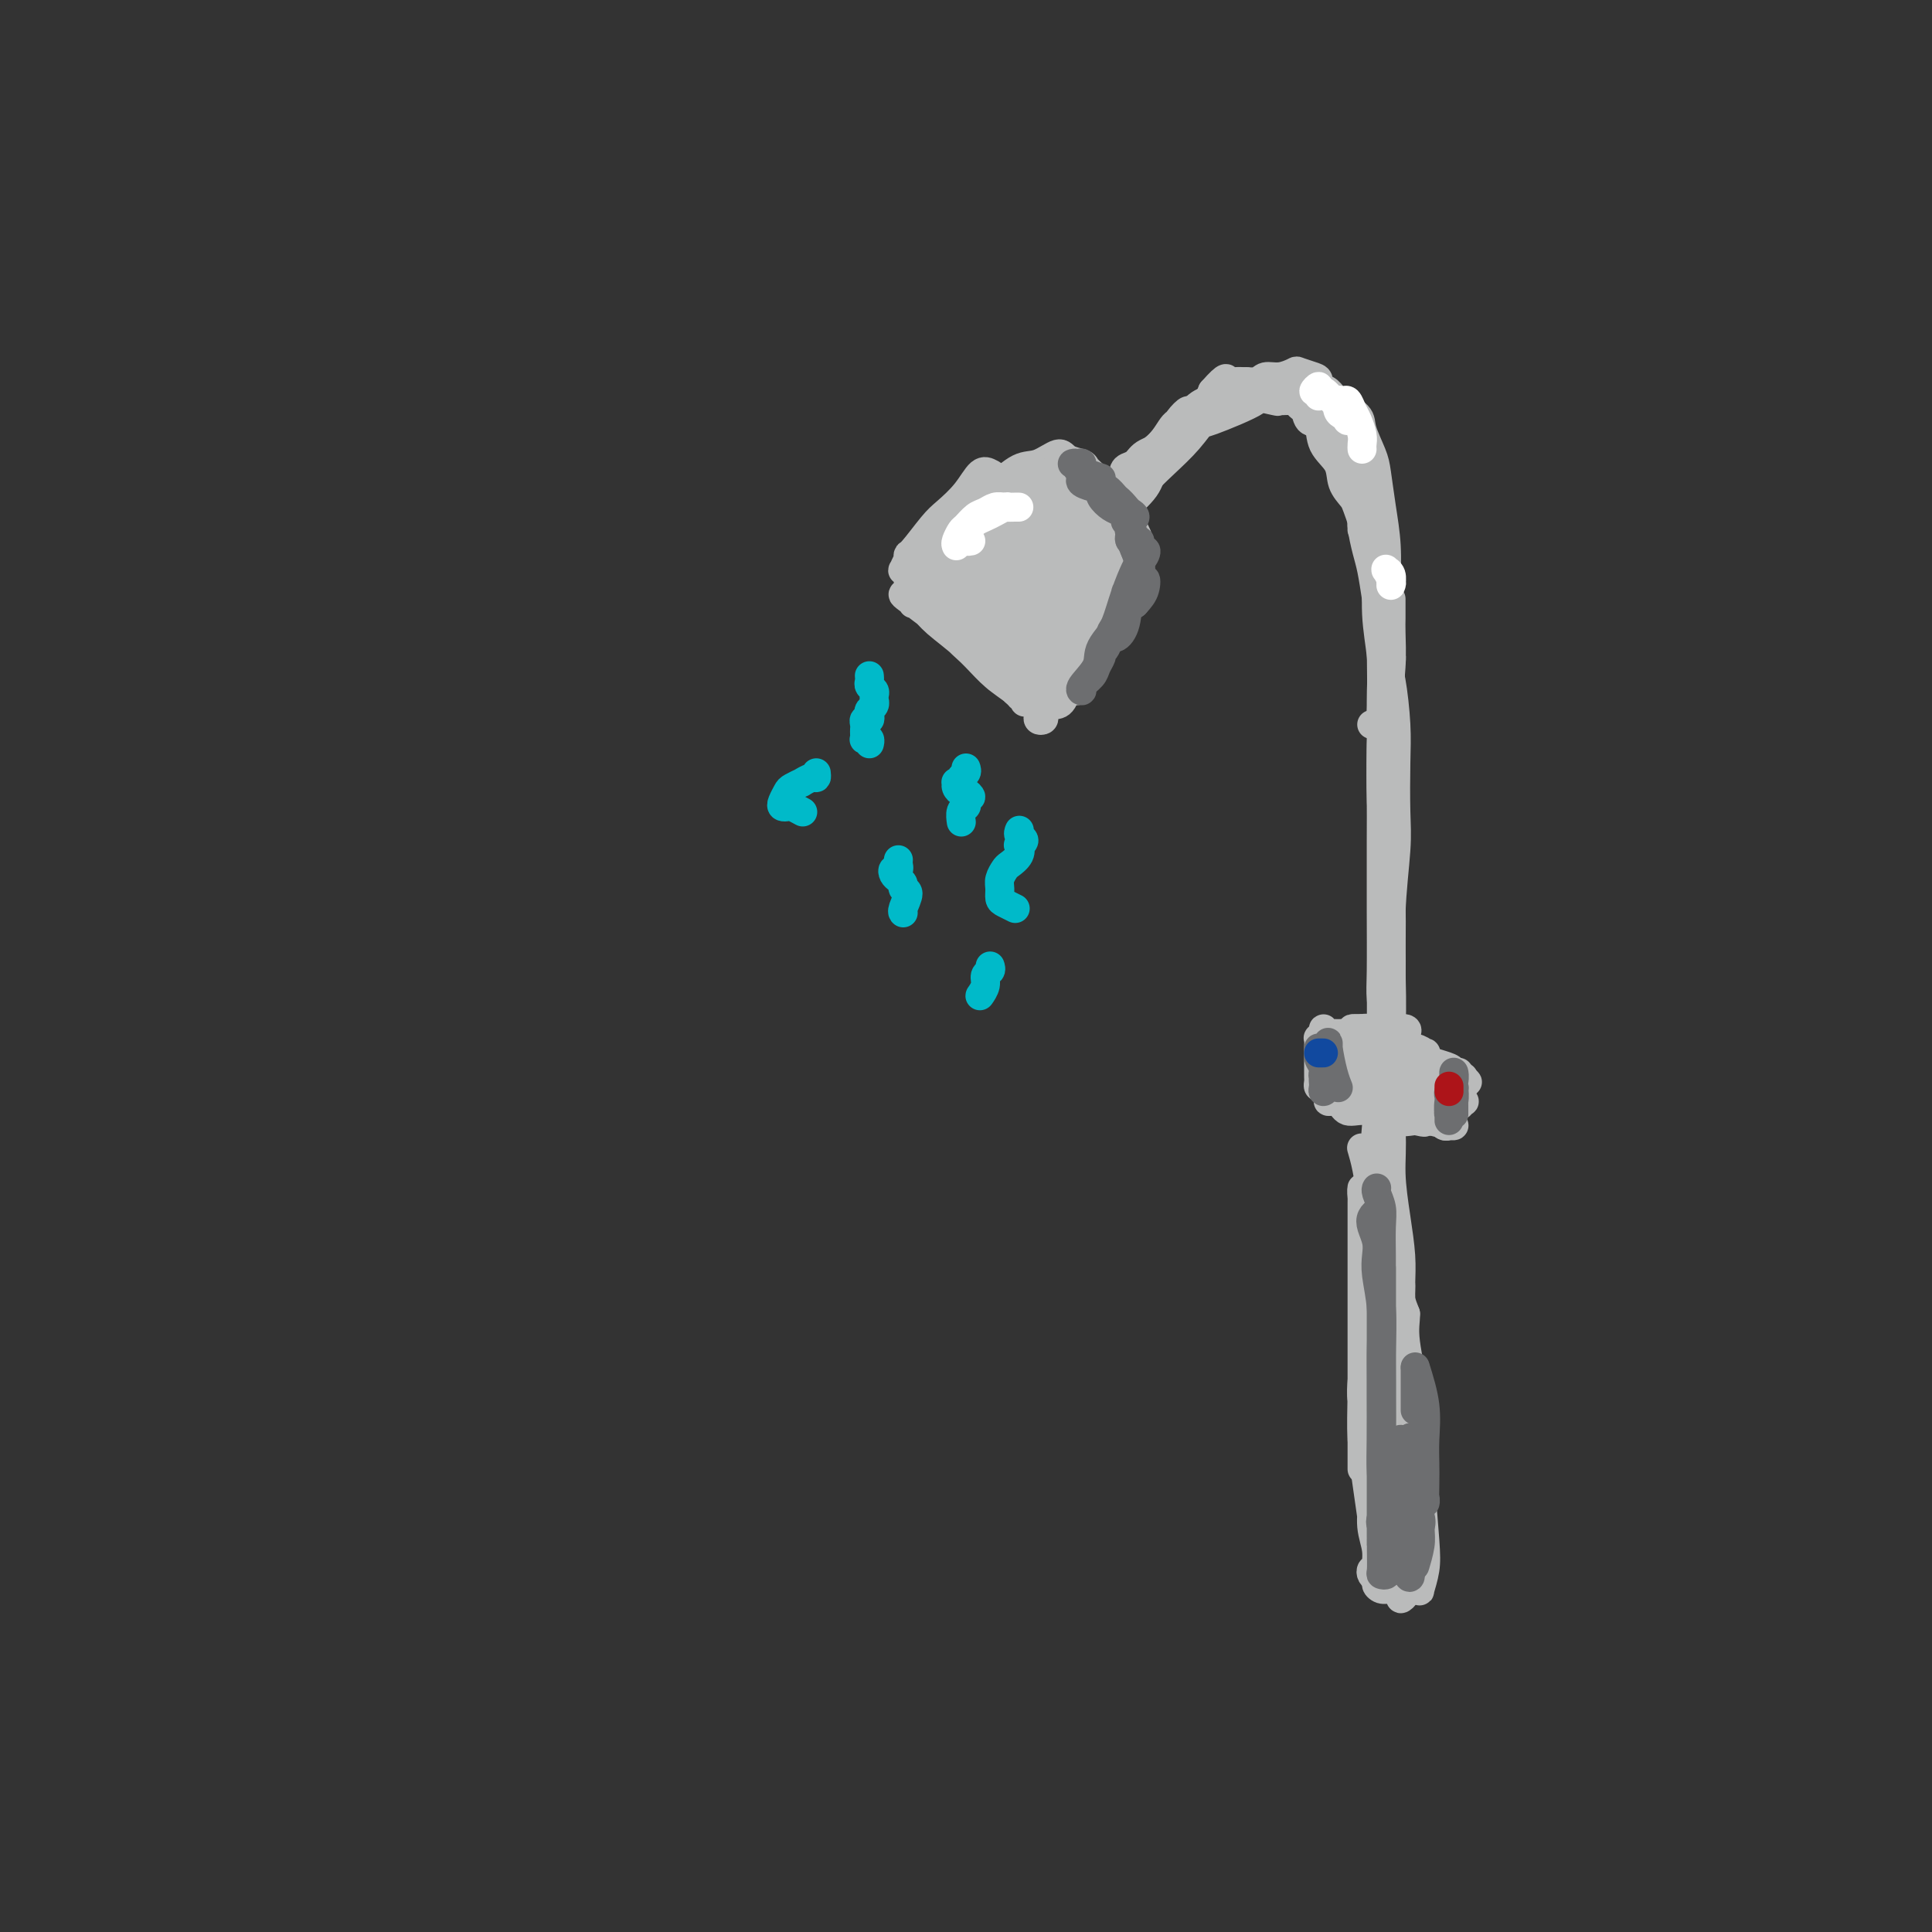 <svg viewBox='0 0 400 400' version='1.1' xmlns='http://www.w3.org/2000/svg' xmlns:xlink='http://www.w3.org/1999/xlink'><rect x="0" y="0" width="400" height="400" fill="#333333" stroke="none"/><g fill='none' stroke='rgb(186,187,187)' stroke-width='6' stroke-linecap='round' stroke-linejoin='round'><path d='M189,125c0.644,0.189 1.288,0.378 2,1c0.712,0.622 1.491,1.677 3,3c1.509,1.323 3.750,2.915 6,5c2.250,2.085 4.511,4.662 6,6c1.489,1.338 2.205,1.436 3,2c0.795,0.564 1.670,1.594 2,2c0.330,0.406 0.115,0.188 0,0c-0.115,-0.188 -0.129,-0.346 -1,-1c-0.871,-0.654 -2.598,-1.804 -4,-3c-1.402,-1.196 -2.480,-2.440 -4,-4c-1.520,-1.560 -3.483,-3.438 -5,-5c-1.517,-1.562 -2.588,-2.809 -4,-4c-1.412,-1.191 -3.166,-2.325 -4,-3c-0.834,-0.675 -0.748,-0.890 -1,-1c-0.252,-0.110 -0.843,-0.114 -1,0c-0.157,0.114 0.121,0.347 1,1c0.879,0.653 2.358,1.727 4,3c1.642,1.273 3.445,2.745 6,5c2.555,2.255 5.862,5.294 8,7c2.138,1.706 3.107,2.080 4,3c0.893,0.920 1.709,2.385 2,3c0.291,0.615 0.057,0.380 0,0c-0.057,-0.380 0.063,-0.905 -1,-2c-1.063,-1.095 -3.307,-2.762 -5,-4c-1.693,-1.238 -2.834,-2.049 -5,-4c-2.166,-1.951 -5.358,-5.042 -7,-7c-1.642,-1.958 -1.733,-2.784 -2,-3c-0.267,-0.216 -0.711,0.179 0,1c0.711,0.821 2.576,2.067 4,3c1.424,0.933 2.407,1.552 4,3c1.593,1.448 3.797,3.724 6,6'/><path d='M206,138c2.400,2.244 1.400,1.356 1,1c-0.400,-0.356 -0.200,-0.178 0,0'/><path d='M188,120c-0.000,-0.306 -0.000,-0.611 0,-1c0.000,-0.389 0.000,-0.860 0,-1c-0.000,-0.140 -0.001,0.051 0,0c0.001,-0.051 0.005,-0.344 0,-1c-0.005,-0.656 -0.017,-1.675 0,-2c0.017,-0.325 0.063,0.045 1,-1c0.937,-1.045 2.765,-3.506 4,-5c1.235,-1.494 1.876,-2.020 3,-3c1.124,-0.980 2.730,-2.414 4,-4c1.270,-1.586 2.204,-3.326 3,-4c0.796,-0.674 1.454,-0.283 2,0c0.546,0.283 0.982,0.457 1,1c0.018,0.543 -0.380,1.453 -1,2c-0.620,0.547 -1.463,0.730 -2,1c-0.537,0.270 -0.769,0.627 -1,1c-0.231,0.373 -0.460,0.763 -1,1c-0.540,0.237 -1.391,0.320 -2,1c-0.609,0.680 -0.976,1.958 -2,3c-1.024,1.042 -2.706,1.850 -4,3c-1.294,1.150 -2.201,2.642 -3,4c-0.799,1.358 -1.490,2.582 -2,3c-0.510,0.418 -0.839,0.030 -1,0c-0.161,-0.030 -0.153,0.299 0,0c0.153,-0.299 0.452,-1.224 1,-2c0.548,-0.776 1.346,-1.401 2,-2c0.654,-0.599 1.165,-1.171 2,-2c0.835,-0.829 1.994,-1.916 3,-3c1.006,-1.084 1.859,-2.167 3,-3c1.141,-0.833 2.571,-1.417 4,-2'/><path d='M202,104c2.582,-2.587 2.037,-2.053 3,-2c0.963,0.053 3.435,-0.374 5,-1c1.565,-0.626 2.224,-1.452 3,-2c0.776,-0.548 1.670,-0.818 2,-1c0.330,-0.182 0.096,-0.275 0,0c-0.096,0.275 -0.054,0.917 0,1c0.054,0.083 0.121,-0.393 0,0c-0.121,0.393 -0.429,1.655 -1,2c-0.571,0.345 -1.404,-0.228 -2,0c-0.596,0.228 -0.954,1.258 -2,2c-1.046,0.742 -2.782,1.197 -4,2c-1.218,0.803 -1.920,1.953 -3,3c-1.080,1.047 -2.538,1.990 -4,3c-1.462,1.010 -2.928,2.085 -4,3c-1.072,0.915 -1.749,1.669 -2,2c-0.251,0.331 -0.075,0.240 0,0c0.075,-0.240 0.049,-0.629 0,-1c-0.049,-0.371 -0.120,-0.724 0,-1c0.120,-0.276 0.432,-0.474 1,-1c0.568,-0.526 1.394,-1.381 2,-2c0.606,-0.619 0.993,-1.001 2,-2c1.007,-0.999 2.634,-2.616 4,-4c1.366,-1.384 2.472,-2.536 4,-4c1.528,-1.464 3.478,-3.240 5,-4c1.522,-0.760 2.616,-0.503 4,-1c1.384,-0.497 3.057,-1.749 4,-2c0.943,-0.251 1.156,0.499 2,1c0.844,0.501 2.319,0.753 3,1c0.681,0.247 0.568,0.490 1,1c0.432,0.510 1.409,1.289 2,2c0.591,0.711 0.795,1.356 1,2'/><path d='M228,101c1.682,1.006 1.386,0.021 1,0c-0.386,-0.021 -0.862,0.923 -1,1c-0.138,0.077 0.063,-0.712 0,-1c-0.063,-0.288 -0.389,-0.076 -1,0c-0.611,0.076 -1.509,0.017 -2,0c-0.491,-0.017 -0.577,0.010 -1,0c-0.423,-0.010 -1.183,-0.055 -2,0c-0.817,0.055 -1.691,0.210 -2,0c-0.309,-0.210 -0.053,-0.785 0,-1c0.053,-0.215 -0.096,-0.071 0,0c0.096,0.071 0.438,0.067 1,0c0.562,-0.067 1.344,-0.199 2,0c0.656,0.199 1.187,0.727 2,1c0.813,0.273 1.907,0.290 3,1c1.093,0.710 2.186,2.113 3,3c0.814,0.887 1.350,1.259 2,2c0.650,0.741 1.416,1.853 2,3c0.584,1.147 0.988,2.329 1,3c0.012,0.671 -0.369,0.829 -1,1c-0.631,0.171 -1.514,0.354 -2,0c-0.486,-0.354 -0.575,-1.245 -1,-2c-0.425,-0.755 -1.186,-1.376 -2,-2c-0.814,-0.624 -1.682,-1.253 -2,-2c-0.318,-0.747 -0.086,-1.612 0,-2c0.086,-0.388 0.026,-0.297 0,-1c-0.026,-0.703 -0.017,-2.199 0,-3c0.017,-0.801 0.043,-0.908 0,-1c-0.043,-0.092 -0.155,-0.169 0,0c0.155,0.169 0.578,0.585 1,1'/><path d='M229,102c0.257,-0.489 0.398,1.289 1,3c0.602,1.711 1.665,3.354 2,4c0.335,0.646 -0.058,0.294 0,1c0.058,0.706 0.567,2.469 1,4c0.433,1.531 0.789,2.831 1,4c0.211,1.169 0.277,2.206 0,3c-0.277,0.794 -0.898,1.344 -1,2c-0.102,0.656 0.316,1.417 0,2c-0.316,0.583 -1.364,0.988 -2,1c-0.636,0.012 -0.860,-0.368 -1,-1c-0.140,-0.632 -0.195,-1.517 0,-2c0.195,-0.483 0.640,-0.564 1,-1c0.360,-0.436 0.635,-1.228 1,-2c0.365,-0.772 0.819,-1.524 1,-2c0.181,-0.476 0.088,-0.677 0,-1c-0.088,-0.323 -0.170,-0.769 0,-1c0.170,-0.231 0.591,-0.247 1,0c0.409,0.247 0.807,0.758 1,1c0.193,0.242 0.180,0.215 0,1c-0.180,0.785 -0.528,2.381 -1,4c-0.472,1.619 -1.069,3.261 -2,5c-0.931,1.739 -2.198,3.575 -3,5c-0.802,1.425 -1.140,2.439 -2,4c-0.860,1.561 -2.244,3.668 -3,5c-0.756,1.332 -0.885,1.888 -1,2c-0.115,0.112 -0.217,-0.219 0,-1c0.217,-0.781 0.751,-2.013 1,-3c0.249,-0.987 0.211,-1.728 1,-3c0.789,-1.272 2.405,-3.073 3,-4c0.595,-0.927 0.170,-0.979 0,-1c-0.170,-0.021 -0.085,-0.010 0,0'/><path d='M228,131c0.504,-0.924 -0.235,1.767 -1,3c-0.765,1.233 -1.555,1.009 -2,2c-0.445,0.991 -0.543,3.197 -1,4c-0.457,0.803 -1.271,0.204 -2,1c-0.729,0.796 -1.371,2.987 -2,4c-0.629,1.013 -1.244,0.846 -2,1c-0.756,0.154 -1.652,0.627 -2,1c-0.348,0.373 -0.146,0.647 0,1c0.146,0.353 0.237,0.786 0,1c-0.237,0.214 -0.802,0.211 -1,0c-0.198,-0.211 -0.030,-0.629 0,-1c0.030,-0.371 -0.078,-0.695 0,-1c0.078,-0.305 0.341,-0.591 0,-1c-0.341,-0.409 -1.288,-0.941 -2,-2c-0.712,-1.059 -1.189,-2.646 -2,-4c-0.811,-1.354 -1.956,-2.475 -3,-4c-1.044,-1.525 -1.988,-3.454 -3,-5c-1.012,-1.546 -2.093,-2.710 -3,-4c-0.907,-1.290 -1.639,-2.705 -2,-3c-0.361,-0.295 -0.351,0.529 0,1c0.351,0.471 1.043,0.590 2,2c0.957,1.410 2.181,4.110 3,6c0.819,1.890 1.234,2.968 2,4c0.766,1.032 1.883,2.016 3,3'/><path d='M210,140c1.860,2.428 1.510,0.497 1,0c-0.510,-0.497 -1.180,0.438 -2,0c-0.820,-0.438 -1.789,-2.251 -3,-4c-1.211,-1.749 -2.665,-3.434 -4,-5c-1.335,-1.566 -2.553,-3.014 -4,-5c-1.447,-1.986 -3.125,-4.510 -4,-6c-0.875,-1.490 -0.947,-1.945 -1,-2c-0.053,-0.055 -0.087,0.289 0,1c0.087,0.711 0.296,1.789 1,3c0.704,1.211 1.903,2.557 3,4c1.097,1.443 2.093,2.984 3,4c0.907,1.016 1.726,1.507 2,2c0.274,0.493 0.002,0.987 0,1c-0.002,0.013 0.265,-0.457 0,-1c-0.265,-0.543 -1.062,-1.160 -2,-2c-0.938,-0.840 -2.017,-1.904 -3,-3c-0.983,-1.096 -1.872,-2.225 -3,-4c-1.128,-1.775 -2.497,-4.196 -3,-5c-0.503,-0.804 -0.142,0.008 0,0c0.142,-0.008 0.065,-0.838 1,0c0.935,0.838 2.882,3.344 4,5c1.118,1.656 1.406,2.463 3,4c1.594,1.537 4.492,3.806 6,5c1.508,1.194 1.624,1.313 2,2c0.376,0.687 1.010,1.941 1,2c-0.010,0.059 -0.665,-1.077 -1,-2c-0.335,-0.923 -0.349,-1.631 -1,-3c-0.651,-1.369 -1.937,-3.398 -3,-5c-1.063,-1.602 -1.902,-2.778 -3,-5c-1.098,-2.222 -2.457,-5.492 -3,-7c-0.543,-1.508 -0.272,-1.254 0,-1'/><path d='M197,113c-1.461,-3.229 -0.112,-0.802 1,1c1.112,1.802 1.989,2.980 3,5c1.011,2.020 2.156,4.884 3,7c0.844,2.116 1.387,3.485 2,5c0.613,1.515 1.297,3.176 2,5c0.703,1.824 1.426,3.812 2,5c0.574,1.188 0.999,1.576 1,2c0.001,0.424 -0.423,0.884 -1,0c-0.577,-0.884 -1.308,-3.112 -2,-5c-0.692,-1.888 -1.344,-3.437 -2,-5c-0.656,-1.563 -1.317,-3.141 -2,-6c-0.683,-2.859 -1.387,-6.998 -2,-10c-0.613,-3.002 -1.133,-4.866 -1,-6c0.133,-1.134 0.921,-1.539 1,-2c0.079,-0.461 -0.551,-0.978 0,0c0.551,0.978 2.284,3.450 3,5c0.716,1.550 0.417,2.178 1,4c0.583,1.822 2.050,4.840 3,7c0.950,2.160 1.385,3.463 2,6c0.615,2.537 1.409,6.309 2,8c0.591,1.691 0.977,1.302 1,2c0.023,0.698 -0.317,2.482 -1,2c-0.683,-0.482 -1.710,-3.232 -2,-5c-0.290,-1.768 0.156,-2.556 0,-4c-0.156,-1.444 -0.915,-3.545 -2,-7c-1.085,-3.455 -2.495,-8.266 -3,-12c-0.505,-3.734 -0.105,-6.393 0,-8c0.105,-1.607 -0.085,-2.163 0,-2c0.085,0.163 0.446,1.044 1,2c0.554,0.956 1.301,1.987 2,4c0.699,2.013 1.349,5.006 2,8'/><path d='M211,119c1.105,3.165 1.368,5.078 2,7c0.632,1.922 1.633,3.855 2,6c0.367,2.145 0.101,4.503 0,7c-0.101,2.497 -0.037,5.134 0,6c0.037,0.866 0.048,-0.038 0,-1c-0.048,-0.962 -0.156,-1.982 -1,-5c-0.844,-3.018 -2.425,-8.033 -3,-11c-0.575,-2.967 -0.143,-3.884 0,-6c0.143,-2.116 -0.003,-5.430 0,-8c0.003,-2.570 0.154,-4.395 0,-6c-0.154,-1.605 -0.612,-2.990 0,-3c0.612,-0.010 2.293,1.355 3,3c0.707,1.645 0.439,3.570 1,6c0.561,2.430 1.952,5.365 3,9c1.048,3.635 1.752,7.970 2,11c0.248,3.030 0.039,4.755 0,6c-0.039,1.245 0.091,2.009 0,2c-0.091,-0.009 -0.403,-0.792 -1,-2c-0.597,-1.208 -1.480,-2.843 -2,-5c-0.520,-2.157 -0.676,-4.837 -1,-8c-0.324,-3.163 -0.816,-6.810 -1,-10c-0.184,-3.190 -0.058,-5.922 0,-8c0.058,-2.078 0.050,-3.501 0,-4c-0.050,-0.499 -0.140,-0.075 0,0c0.140,0.075 0.510,-0.198 1,0c0.490,0.198 1.099,0.869 2,2c0.901,1.131 2.095,2.723 3,4c0.905,1.277 1.521,2.239 2,5c0.479,2.761 0.821,7.320 1,10c0.179,2.680 0.194,3.480 0,5c-0.194,1.520 -0.597,3.760 -1,6'/><path d='M223,137c-0.392,3.754 -1.373,2.639 -2,2c-0.627,-0.639 -0.899,-0.802 -1,-2c-0.101,-1.198 -0.031,-3.433 0,-5c0.031,-1.567 0.023,-2.468 0,-5c-0.023,-2.532 -0.060,-6.696 0,-9c0.060,-2.304 0.216,-2.747 0,-4c-0.216,-1.253 -0.805,-3.318 -1,-5c-0.195,-1.682 0.004,-2.983 0,-4c-0.004,-1.017 -0.210,-1.749 0,-2c0.210,-0.251 0.835,-0.022 1,0c0.165,0.022 -0.130,-0.163 0,0c0.130,0.163 0.686,0.672 1,1c0.314,0.328 0.385,0.473 1,1c0.615,0.527 1.772,1.435 2,2c0.228,0.565 -0.475,0.787 0,2c0.475,1.213 2.128,3.418 3,5c0.872,1.582 0.963,2.542 1,4c0.037,1.458 0.020,3.415 0,5c-0.020,1.585 -0.044,2.798 0,4c0.044,1.202 0.155,2.394 0,3c-0.155,0.606 -0.578,0.628 -1,0c-0.422,-0.628 -0.844,-1.905 -1,-3c-0.156,-1.095 -0.046,-2.007 0,-3c0.046,-0.993 0.027,-2.066 0,-3c-0.027,-0.934 -0.064,-1.730 0,-3c0.064,-1.270 0.227,-3.014 0,-4c-0.227,-0.986 -0.845,-1.215 -1,-2c-0.155,-0.785 0.154,-2.128 0,-3c-0.154,-0.872 -0.772,-1.273 -1,-2c-0.228,-0.727 -0.065,-1.779 0,-2c0.065,-0.221 0.033,0.390 0,1'/><path d='M224,106c-0.502,-3.578 0.244,-0.524 1,1c0.756,1.524 1.523,1.519 2,2c0.477,0.481 0.664,1.449 1,3c0.336,1.551 0.821,3.687 1,5c0.179,1.313 0.051,1.804 0,2c-0.051,0.196 -0.026,0.098 0,0'/><path d='M227,109c0.119,-0.564 0.238,-1.127 1,-2c0.762,-0.873 2.169,-2.054 3,-3c0.831,-0.946 1.088,-1.656 2,-3c0.912,-1.344 2.481,-3.320 4,-5c1.519,-1.680 2.989,-3.062 4,-4c1.011,-0.938 1.562,-1.433 2,-2c0.438,-0.567 0.764,-1.208 1,-1c0.236,0.208 0.384,1.263 0,2c-0.384,0.737 -1.300,1.156 -2,2c-0.700,0.844 -1.185,2.114 -2,3c-0.815,0.886 -1.961,1.388 -3,2c-1.039,0.612 -1.972,1.335 -3,2c-1.028,0.665 -2.151,1.274 -3,2c-0.849,0.726 -1.426,1.571 -2,2c-0.574,0.429 -1.146,0.443 -1,0c0.146,-0.443 1.011,-1.343 2,-2c0.989,-0.657 2.100,-1.070 3,-2c0.900,-0.930 1.587,-2.376 3,-4c1.413,-1.624 3.553,-3.426 5,-5c1.447,-1.574 2.200,-2.919 3,-4c0.800,-1.081 1.647,-1.900 2,-2c0.353,-0.100 0.212,0.517 0,1c-0.212,0.483 -0.493,0.833 -1,1c-0.507,0.167 -1.239,0.152 -2,1c-0.761,0.848 -1.552,2.559 -3,4c-1.448,1.441 -3.553,2.613 -5,4c-1.447,1.387 -2.236,2.989 -3,4c-0.764,1.011 -1.504,1.432 -2,2c-0.496,0.568 -0.748,1.284 -1,2'/><path d='M229,104c-2.210,2.534 0.764,-0.631 2,-2c1.236,-1.369 0.733,-0.943 2,-2c1.267,-1.057 4.305,-3.598 6,-5c1.695,-1.402 2.049,-1.664 3,-3c0.951,-1.336 2.500,-3.747 4,-5c1.500,-1.253 2.952,-1.349 4,-2c1.048,-0.651 1.693,-1.855 2,-2c0.307,-0.145 0.277,0.771 0,1c-0.277,0.229 -0.800,-0.230 -1,0c-0.200,0.230 -0.078,1.149 -1,2c-0.922,0.851 -2.890,1.632 -4,2c-1.110,0.368 -1.362,0.321 -2,1c-0.638,0.679 -1.661,2.082 -3,3c-1.339,0.918 -2.993,1.349 -4,2c-1.007,0.651 -1.365,1.522 -2,2c-0.635,0.478 -1.546,0.561 -2,1c-0.454,0.439 -0.451,1.232 0,1c0.451,-0.232 1.351,-1.489 2,-2c0.649,-0.511 1.048,-0.276 2,-1c0.952,-0.724 2.457,-2.407 4,-4c1.543,-1.593 3.122,-3.095 4,-4c0.878,-0.905 1.053,-1.214 2,-2c0.947,-0.786 2.666,-2.049 4,-3c1.334,-0.951 2.283,-1.588 3,-2c0.717,-0.412 1.201,-0.597 1,0c-0.201,0.597 -1.086,1.976 -2,3c-0.914,1.024 -1.858,1.694 -3,3c-1.142,1.306 -2.481,3.247 -4,5c-1.519,1.753 -3.217,3.318 -5,5c-1.783,1.682 -3.652,3.481 -5,5c-1.348,1.519 -2.174,2.760 -3,4'/><path d='M233,105c-3.321,4.151 -1.125,2.029 -1,2c0.125,-0.029 -1.822,2.037 -2,2c-0.178,-0.037 1.414,-2.176 2,-3c0.586,-0.824 0.165,-0.334 1,-1c0.835,-0.666 2.926,-2.490 4,-4c1.074,-1.510 1.132,-2.708 2,-4c0.868,-1.292 2.546,-2.679 4,-4c1.454,-1.321 2.683,-2.577 4,-4c1.317,-1.423 2.721,-3.013 4,-4c1.279,-0.987 2.434,-1.371 3,-2c0.566,-0.629 0.542,-1.501 1,-2c0.458,-0.499 1.399,-0.623 2,-1c0.601,-0.377 0.863,-1.007 1,-1c0.137,0.007 0.151,0.650 0,1c-0.151,0.350 -0.465,0.408 -1,1c-0.535,0.592 -1.291,1.718 -2,2c-0.709,0.282 -1.370,-0.280 -2,0c-0.630,0.280 -1.228,1.401 -3,3c-1.772,1.599 -4.717,3.675 -6,5c-1.283,1.325 -0.905,1.897 -2,3c-1.095,1.103 -3.665,2.735 -5,4c-1.335,1.265 -1.437,2.163 -2,3c-0.563,0.837 -1.587,1.614 -2,2c-0.413,0.386 -0.216,0.380 0,0c0.216,-0.380 0.449,-1.136 1,-2c0.551,-0.864 1.418,-1.838 3,-4c1.582,-2.162 3.877,-5.513 5,-7c1.123,-1.487 1.074,-1.110 2,-2c0.926,-0.890 2.826,-3.047 4,-4c1.174,-0.953 1.621,-0.701 2,-1c0.379,-0.299 0.689,-1.150 1,-2'/><path d='M251,81c3.402,-3.852 2.906,-2.481 3,-2c0.094,0.481 0.779,0.073 2,0c1.221,-0.073 2.980,0.190 4,0c1.020,-0.190 1.303,-0.832 2,-1c0.697,-0.168 1.809,0.139 3,0c1.191,-0.139 2.463,-0.723 3,-1c0.537,-0.277 0.340,-0.245 1,0c0.660,0.245 2.177,0.705 3,1c0.823,0.295 0.952,0.426 1,1c0.048,0.574 0.014,1.593 0,2c-0.014,0.407 -0.007,0.204 0,0'/><path d='M250,87c-0.629,0.415 -1.257,0.829 1,0c2.257,-0.829 7.401,-2.902 9,-4c1.599,-1.098 -0.345,-1.221 0,-1c0.345,0.221 2.979,0.784 4,1c1.021,0.216 0.430,0.084 1,0c0.570,-0.084 2.302,-0.119 3,0c0.698,0.119 0.362,0.391 1,1c0.638,0.609 2.250,1.554 3,2c0.750,0.446 0.640,0.392 1,1c0.360,0.608 1.192,1.877 2,3c0.808,1.123 1.592,2.099 2,3c0.408,0.901 0.439,1.726 1,3c0.561,1.274 1.653,2.995 2,4c0.347,1.005 -0.051,1.293 0,2c0.051,0.707 0.550,1.832 1,3c0.450,1.168 0.853,2.380 1,3c0.147,0.620 0.040,0.648 0,1c-0.040,0.352 -0.014,1.027 0,1c0.014,-0.027 0.016,-0.755 0,-1c-0.016,-0.245 -0.050,-0.007 0,0c0.050,0.007 0.184,-0.217 0,-1c-0.184,-0.783 -0.687,-2.126 -1,-3c-0.313,-0.874 -0.436,-1.279 -1,-2c-0.564,-0.721 -1.570,-1.760 -2,-3c-0.430,-1.240 -0.286,-2.683 -1,-4c-0.714,-1.317 -2.286,-2.509 -3,-4c-0.714,-1.491 -0.570,-3.281 -1,-4c-0.430,-0.719 -1.435,-0.368 -2,-1c-0.565,-0.632 -0.691,-2.247 -1,-3c-0.309,-0.753 -0.803,-0.644 -1,-1c-0.197,-0.356 -0.099,-1.178 0,-2'/><path d='M269,81c-1.997,-4.342 -0.491,-1.696 0,-1c0.491,0.696 -0.034,-0.557 0,-1c0.034,-0.443 0.626,-0.075 1,0c0.374,0.075 0.532,-0.142 1,0c0.468,0.142 1.248,0.644 2,1c0.752,0.356 1.476,0.567 2,1c0.524,0.433 0.847,1.089 2,2c1.153,0.911 3.135,2.079 4,3c0.865,0.921 0.614,1.597 1,3c0.386,1.403 1.410,3.532 2,5c0.590,1.468 0.747,2.274 1,4c0.253,1.726 0.603,4.374 1,7c0.397,2.626 0.842,5.232 1,8c0.158,2.768 0.028,5.699 0,8c-0.028,2.301 0.046,3.972 0,6c-0.046,2.028 -0.213,4.414 0,6c0.213,1.586 0.804,2.372 1,3c0.196,0.628 -0.003,1.096 0,1c0.003,-0.096 0.208,-0.757 0,-1c-0.208,-0.243 -0.829,-0.067 -1,-1c-0.171,-0.933 0.109,-2.975 0,-4c-0.109,-1.025 -0.608,-1.033 -1,-2c-0.392,-0.967 -0.679,-2.892 -1,-5c-0.321,-2.108 -0.676,-4.400 -1,-6c-0.324,-1.600 -0.615,-2.509 -1,-4c-0.385,-1.491 -0.863,-3.564 -1,-5c-0.137,-1.436 0.065,-2.236 0,-4c-0.065,-1.764 -0.399,-4.494 -1,-6c-0.601,-1.506 -1.470,-1.790 -2,-3c-0.530,-1.210 -0.723,-3.346 -1,-5c-0.277,-1.654 -0.639,-2.827 -1,-4'/><path d='M277,87c-1.705,-7.961 -0.468,-3.362 0,-2c0.468,1.362 0.167,-0.512 0,-1c-0.167,-0.488 -0.199,0.411 0,1c0.199,0.589 0.631,0.867 1,1c0.369,0.133 0.675,0.120 1,1c0.325,0.880 0.668,2.653 1,4c0.332,1.347 0.653,2.268 1,4c0.347,1.732 0.720,4.275 1,6c0.280,1.725 0.468,2.633 1,5c0.532,2.367 1.408,6.193 2,9c0.592,2.807 0.901,4.594 1,8c0.099,3.406 -0.012,8.429 0,13c0.012,4.571 0.148,8.689 0,11c-0.148,2.311 -0.578,2.814 -1,3c-0.422,0.186 -0.835,0.053 -1,0c-0.165,-0.053 -0.083,-0.027 0,0'/><path d='M282,97c-0.111,0.318 -0.222,0.637 0,1c0.222,0.363 0.776,0.772 1,1c0.224,0.228 0.117,0.276 0,1c-0.117,0.724 -0.242,2.125 0,3c0.242,0.875 0.853,1.223 1,3c0.147,1.777 -0.171,4.984 0,7c0.171,2.016 0.830,2.840 1,5c0.170,2.160 -0.151,5.656 0,9c0.151,3.344 0.772,6.537 1,9c0.228,2.463 0.061,4.195 0,7c-0.061,2.805 -0.016,6.683 0,9c0.016,2.317 0.004,3.073 0,6c-0.004,2.927 -0.001,8.024 0,11c0.001,2.976 0.000,3.829 0,6c-0.000,2.171 -0.000,5.659 0,8c0.000,2.341 0.000,3.534 0,6c-0.000,2.466 -0.000,6.204 0,9c0.000,2.796 0.000,4.648 0,7c-0.000,2.352 -0.000,5.203 0,8c0.000,2.797 0.001,5.539 0,8c-0.001,2.461 -0.003,4.640 0,8c0.003,3.360 0.012,7.899 0,11c-0.012,3.101 -0.044,4.763 0,7c0.044,2.237 0.166,5.047 0,6c-0.166,0.953 -0.619,0.048 -1,-1c-0.381,-1.048 -0.690,-2.240 -1,-4c-0.310,-1.760 -0.622,-4.089 -1,-6c-0.378,-1.911 -0.822,-3.403 -1,-4c-0.178,-0.597 -0.089,-0.298 0,0'/><path d='M286,113c0.002,0.295 0.005,0.590 0,1c-0.005,0.410 -0.016,0.935 0,2c0.016,1.065 0.060,2.671 0,4c-0.060,1.329 -0.222,2.380 0,4c0.222,1.620 0.830,3.807 1,6c0.170,2.193 -0.098,4.392 0,6c0.098,1.608 0.563,2.625 1,5c0.437,2.375 0.845,6.107 1,9c0.155,2.893 0.057,4.948 0,8c-0.057,3.052 -0.072,7.101 0,10c0.072,2.899 0.229,4.647 0,8c-0.229,3.353 -0.846,8.312 -1,13c-0.154,4.688 0.156,9.107 0,13c-0.156,3.893 -0.778,7.261 -1,11c-0.222,3.739 -0.045,7.848 0,11c0.045,3.152 -0.041,5.347 0,9c0.041,3.653 0.211,8.762 0,13c-0.211,4.238 -0.803,7.603 -1,11c-0.197,3.397 0.001,6.827 0,9c-0.001,2.173 -0.200,3.090 0,4c0.200,0.910 0.800,1.813 1,2c0.200,0.187 0.001,-0.342 0,-1c-0.001,-0.658 0.196,-1.444 0,-3c-0.196,-1.556 -0.783,-3.880 -1,-5c-0.217,-1.120 -0.062,-1.034 0,-1c0.062,0.034 0.031,0.017 0,0'/><path d='M288,124c0.006,1.508 0.012,3.017 0,4c-0.012,0.983 -0.042,1.442 0,3c0.042,1.558 0.155,4.216 0,7c-0.155,2.784 -0.577,5.693 -1,8c-0.423,2.307 -0.845,4.013 -1,7c-0.155,2.987 -0.041,7.254 0,11c0.041,3.746 0.010,6.969 0,10c-0.010,3.031 0.001,5.868 0,8c-0.001,2.132 -0.013,3.557 0,7c0.013,3.443 0.052,8.902 0,12c-0.052,3.098 -0.195,3.833 0,6c0.195,2.167 0.728,5.764 1,8c0.272,2.236 0.283,3.111 0,6c-0.283,2.889 -0.860,7.791 -1,11c-0.140,3.209 0.158,4.723 0,7c-0.158,2.277 -0.771,5.315 -1,8c-0.229,2.685 -0.074,5.017 0,7c0.074,1.983 0.069,3.616 0,5c-0.069,1.384 -0.200,2.518 0,4c0.200,1.482 0.733,3.312 1,5c0.267,1.688 0.268,3.234 0,5c-0.268,1.766 -0.804,3.753 -1,5c-0.196,1.247 -0.053,1.754 0,3c0.053,1.246 0.014,3.230 0,5c-0.014,1.770 -0.005,3.327 0,5c0.005,1.673 0.005,3.461 0,5c-0.005,1.539 -0.015,2.830 0,4c0.015,1.170 0.056,2.221 0,3c-0.056,0.779 -0.207,1.287 0,2c0.207,0.713 0.774,1.632 1,2c0.226,0.368 0.113,0.184 0,0'/><path d='M286,307c-0.306,28.393 -0.071,7.876 0,0c0.071,-7.876 -0.023,-3.111 0,-2c0.023,1.111 0.164,-1.432 0,-3c-0.164,-1.568 -0.633,-2.161 -1,-4c-0.367,-1.839 -0.631,-4.926 -1,-8c-0.369,-3.074 -0.841,-6.137 -1,-9c-0.159,-2.863 -0.004,-5.526 0,-10c0.004,-4.474 -0.143,-10.760 0,-16c0.143,-5.240 0.574,-9.435 1,-13c0.426,-3.565 0.846,-6.501 1,-9c0.154,-2.499 0.042,-4.562 0,-6c-0.042,-1.438 -0.012,-2.253 0,-3c0.012,-0.747 0.007,-1.428 0,-2c-0.007,-0.572 -0.016,-1.036 0,-1c0.016,0.036 0.057,0.573 0,1c-0.057,0.427 -0.212,0.743 0,1c0.212,0.257 0.793,0.456 1,1c0.207,0.544 0.041,1.433 0,2c-0.041,0.567 0.042,0.810 0,2c-0.042,1.190 -0.208,3.326 0,5c0.208,1.674 0.789,2.886 1,5c0.211,2.114 0.053,5.129 0,7c-0.053,1.871 -0.000,2.599 0,5c0.000,2.401 -0.053,6.475 0,9c0.053,2.525 0.210,3.503 0,6c-0.210,2.497 -0.788,6.515 -1,9c-0.212,2.485 -0.057,3.438 0,5c0.057,1.562 0.016,3.732 0,6c-0.016,2.268 -0.008,4.634 0,7'/><path d='M286,292c0.377,12.064 0.818,6.725 1,6c0.182,-0.725 0.105,3.165 0,5c-0.105,1.835 -0.238,1.615 0,2c0.238,0.385 0.849,1.375 1,2c0.151,0.625 -0.157,0.886 0,1c0.157,0.114 0.778,0.080 1,0c0.222,-0.080 0.045,-0.205 0,-1c-0.045,-0.795 0.040,-2.261 0,-3c-0.040,-0.739 -0.207,-0.752 0,-2c0.207,-1.248 0.788,-3.732 1,-6c0.212,-2.268 0.057,-4.321 0,-6c-0.057,-1.679 -0.014,-2.984 0,-5c0.014,-2.016 0.001,-4.741 0,-7c-0.001,-2.259 0.010,-4.051 0,-6c-0.010,-1.949 -0.040,-4.055 0,-6c0.040,-1.945 0.149,-3.728 0,-6c-0.149,-2.272 -0.558,-5.032 -1,-8c-0.442,-2.968 -0.917,-6.143 -1,-9c-0.083,-2.857 0.227,-5.394 0,-9c-0.227,-3.606 -0.992,-8.279 -1,-12c-0.008,-3.721 0.740,-6.490 1,-10c0.260,-3.510 0.031,-7.761 0,-12c-0.031,-4.239 0.135,-8.464 0,-12c-0.135,-3.536 -0.572,-6.381 -1,-10c-0.428,-3.619 -0.846,-8.013 -1,-12c-0.154,-3.987 -0.044,-7.568 0,-9c0.044,-1.432 0.022,-0.716 0,0'/><path d='M285,107c0.445,1.495 0.891,2.991 1,5c0.109,2.009 -0.117,4.533 0,7c0.117,2.467 0.579,4.879 1,9c0.421,4.121 0.803,9.951 1,17c0.197,7.049 0.210,15.317 0,23c-0.210,7.683 -0.644,14.781 -1,23c-0.356,8.219 -0.634,17.559 -1,26c-0.366,8.441 -0.819,15.983 -1,19c-0.181,3.017 -0.091,1.508 0,0'/><path d='M286,226c0.769,0.309 1.538,0.619 2,1c0.462,0.381 0.616,0.835 1,1c0.384,0.165 0.997,0.041 1,0c0.003,-0.041 -0.603,0.000 -1,0c-0.397,-0.000 -0.586,-0.042 -1,0c-0.414,0.042 -1.053,0.168 -2,0c-0.947,-0.168 -2.200,-0.631 -3,-1c-0.800,-0.369 -1.145,-0.646 -2,-1c-0.855,-0.354 -2.219,-0.785 -3,-1c-0.781,-0.215 -0.977,-0.213 -1,0c-0.023,0.213 0.128,0.637 1,1c0.872,0.363 2.465,0.665 4,1c1.535,0.335 3.013,0.703 4,1c0.987,0.297 1.484,0.524 3,1c1.516,0.476 4.052,1.200 6,2c1.948,0.800 3.310,1.676 4,2c0.690,0.324 0.709,0.098 1,0c0.291,-0.098 0.855,-0.066 1,0c0.145,0.066 -0.129,0.168 -1,0c-0.871,-0.168 -2.339,-0.605 -4,-1c-1.661,-0.395 -3.515,-0.747 -5,-1c-1.485,-0.253 -2.599,-0.407 -4,-1c-1.401,-0.593 -3.087,-1.625 -5,-2c-1.913,-0.375 -4.053,-0.092 -5,0c-0.947,0.092 -0.702,-0.005 -1,0c-0.298,0.005 -1.141,0.114 -1,0c0.141,-0.114 1.264,-0.450 2,0c0.736,0.450 1.084,1.688 2,2c0.916,0.312 2.401,-0.301 4,0c1.599,0.301 3.314,1.514 5,2c1.686,0.486 3.343,0.243 5,0'/><path d='M293,232c2.843,0.650 1.951,0.276 2,0c0.049,-0.276 1.039,-0.455 1,-1c-0.039,-0.545 -1.106,-1.455 -2,-2c-0.894,-0.545 -1.615,-0.725 -3,-1c-1.385,-0.275 -3.432,-0.646 -5,-1c-1.568,-0.354 -2.655,-0.690 -4,-1c-1.345,-0.310 -2.949,-0.592 -4,-1c-1.051,-0.408 -1.549,-0.940 -2,-1c-0.451,-0.060 -0.854,0.353 -1,0c-0.146,-0.353 -0.035,-1.471 0,-2c0.035,-0.529 -0.006,-0.471 0,-1c0.006,-0.529 0.058,-1.647 0,-2c-0.058,-0.353 -0.226,0.059 0,0c0.226,-0.059 0.848,-0.590 1,-1c0.152,-0.410 -0.165,-0.700 0,-1c0.165,-0.300 0.812,-0.610 1,-1c0.188,-0.390 -0.082,-0.860 0,-1c0.082,-0.140 0.516,0.049 1,0c0.484,-0.049 1.020,-0.337 1,0c-0.020,0.337 -0.594,1.300 -1,2c-0.406,0.700 -0.645,1.136 -1,2c-0.355,0.864 -0.827,2.154 -1,3c-0.173,0.846 -0.047,1.246 0,2c0.047,0.754 0.016,1.860 0,2c-0.016,0.140 -0.018,-0.686 0,-1c0.018,-0.314 0.056,-0.115 0,-1c-0.056,-0.885 -0.207,-2.854 0,-4c0.207,-1.146 0.774,-1.470 1,-2c0.226,-0.530 0.113,-1.265 0,-2'/><path d='M277,216c0.046,-1.430 -0.338,-0.005 0,1c0.338,1.005 1.400,1.591 2,2c0.600,0.409 0.739,0.642 1,1c0.261,0.358 0.645,0.842 1,1c0.355,0.158 0.683,-0.009 1,0c0.317,0.009 0.624,0.195 1,0c0.376,-0.195 0.822,-0.770 1,-1c0.178,-0.230 0.089,-0.115 0,0'/><path d='M281,219c-0.402,-0.030 -0.803,-0.061 -1,0c-0.197,0.061 -0.188,0.212 0,0c0.188,-0.212 0.557,-0.789 1,-1c0.443,-0.211 0.960,-0.057 1,0c0.040,0.057 -0.398,0.015 0,0c0.398,-0.015 1.633,-0.004 3,0c1.367,0.004 2.865,0.002 4,0c1.135,-0.002 1.906,-0.005 3,0c1.094,0.005 2.509,0.016 3,0c0.491,-0.016 0.056,-0.060 0,0c-0.056,0.060 0.265,0.223 0,0c-0.265,-0.223 -1.118,-0.833 -2,-1c-0.882,-0.167 -1.794,0.109 -3,0c-1.206,-0.109 -2.707,-0.603 -4,-1c-1.293,-0.397 -2.376,-0.696 -3,-1c-0.624,-0.304 -0.787,-0.614 -1,-1c-0.213,-0.386 -0.476,-0.847 -1,-1c-0.524,-0.153 -1.311,0.001 -1,0c0.311,-0.001 1.719,-0.156 2,0c0.281,0.156 -0.566,0.623 0,1c0.566,0.377 2.545,0.664 4,1c1.455,0.336 2.386,0.720 3,1c0.614,0.280 0.910,0.456 2,1c1.090,0.544 2.974,1.456 4,2c1.026,0.544 1.193,0.720 2,1c0.807,0.280 2.252,0.663 3,1c0.748,0.337 0.798,0.626 1,1c0.202,0.374 0.554,0.831 1,1c0.446,0.169 0.984,0.048 1,0c0.016,-0.048 -0.492,-0.024 -1,0'/><path d='M302,223c3.369,1.674 1.290,0.859 0,1c-1.290,0.141 -1.792,1.239 -2,2c-0.208,0.761 -0.123,1.184 0,2c0.123,0.816 0.284,2.025 0,3c-0.284,0.975 -1.015,1.716 -1,2c0.015,0.284 0.774,0.110 1,0c0.226,-0.110 -0.083,-0.156 0,-1c0.083,-0.844 0.558,-2.485 1,-4c0.442,-1.515 0.851,-2.905 1,-4c0.149,-1.095 0.039,-1.896 0,-2c-0.039,-0.104 -0.007,0.488 0,1c0.007,0.512 -0.012,0.945 0,1c0.012,0.055 0.053,-0.268 0,0c-0.053,0.268 -0.200,1.127 0,2c0.200,0.873 0.749,1.758 1,2c0.251,0.242 0.205,-0.161 0,0c-0.205,0.161 -0.568,0.885 -1,1c-0.432,0.115 -0.932,-0.378 -1,-1c-0.068,-0.622 0.297,-1.371 0,-2c-0.297,-0.629 -1.257,-1.137 -2,-2c-0.743,-0.863 -1.271,-2.082 -2,-3c-0.729,-0.918 -1.661,-1.535 -2,-2c-0.339,-0.465 -0.086,-0.779 0,0c0.086,0.779 0.004,2.651 0,4c-0.004,1.349 0.068,2.173 0,3c-0.068,0.827 -0.277,1.655 0,2c0.277,0.345 1.041,0.206 1,0c-0.041,-0.206 -0.887,-0.478 -1,-1c-0.113,-0.522 0.508,-1.294 0,-2c-0.508,-0.706 -2.145,-1.344 -3,-2c-0.855,-0.656 -0.927,-1.328 -1,-2'/><path d='M291,221c-1.047,-1.314 -1.665,-2.099 -2,-2c-0.335,0.099 -0.387,1.082 0,2c0.387,0.918 1.211,1.771 2,3c0.789,1.229 1.541,2.835 2,4c0.459,1.165 0.625,1.890 1,2c0.375,0.110 0.959,-0.396 1,-1c0.041,-0.604 -0.460,-1.308 -1,-2c-0.540,-0.692 -1.118,-1.372 -2,-2c-0.882,-0.628 -2.068,-1.203 -3,-2c-0.932,-0.797 -1.608,-1.817 -2,-2c-0.392,-0.183 -0.498,0.472 -1,1c-0.502,0.528 -1.400,0.929 -2,1c-0.600,0.071 -0.903,-0.187 -1,0c-0.097,0.187 0.012,0.819 0,1c-0.012,0.181 -0.146,-0.089 0,0c0.146,0.089 0.571,0.536 1,0c0.429,-0.536 0.863,-2.056 1,-3c0.137,-0.944 -0.023,-1.311 0,-2c0.023,-0.689 0.229,-1.701 0,-2c-0.229,-0.299 -0.891,0.116 -1,0c-0.109,-0.116 0.336,-0.761 0,-1c-0.336,-0.239 -1.453,-0.071 -2,0c-0.547,0.071 -0.525,0.046 -1,0c-0.475,-0.046 -1.448,-0.112 -2,0c-0.552,0.112 -0.684,0.402 -1,1c-0.316,0.598 -0.818,1.505 -1,2c-0.182,0.495 -0.046,0.577 0,1c0.046,0.423 0.002,1.185 0,2c-0.002,0.815 0.038,1.681 0,2c-0.038,0.319 -0.154,0.091 0,0c0.154,-0.091 0.577,-0.046 1,0'/><path d='M278,224c0.064,1.309 0.224,1.083 0,1c-0.224,-0.083 -0.833,-0.022 -1,0c-0.167,0.022 0.109,0.007 0,0c-0.109,-0.007 -0.604,-0.005 -1,0c-0.396,0.005 -0.695,0.012 -1,0c-0.305,-0.012 -0.618,-0.043 -1,0c-0.382,0.043 -0.834,0.159 -1,0c-0.166,-0.159 -0.044,-0.594 0,-1c0.044,-0.406 0.012,-0.782 0,-1c-0.012,-0.218 -0.004,-0.278 0,-1c0.004,-0.722 0.005,-2.105 0,-3c-0.005,-0.895 -0.015,-1.302 0,-2c0.015,-0.698 0.056,-1.686 0,-2c-0.056,-0.314 -0.209,0.045 0,0c0.209,-0.045 0.780,-0.495 1,-1c0.220,-0.505 0.089,-1.064 0,-1c-0.089,0.064 -0.136,0.750 0,1c0.136,0.250 0.455,0.063 1,0c0.545,-0.063 1.317,-0.003 2,0c0.683,0.003 1.276,-0.051 2,0c0.724,0.051 1.580,0.206 2,0c0.420,-0.206 0.406,-0.773 1,-1c0.594,-0.227 1.797,-0.113 3,0'/><path d='M285,213c2.354,-0.293 2.239,-0.027 3,0c0.761,0.027 2.397,-0.185 3,0c0.603,0.185 0.172,0.767 0,1c-0.172,0.233 -0.086,0.116 0,0'/></g>
<g fill='none' stroke='rgb(109,110,112)' stroke-width='6' stroke-linecap='round' stroke-linejoin='round'><path d='M275,224c-0.030,-0.077 -0.061,-0.155 0,0c0.061,0.155 0.212,0.541 0,1c-0.212,0.459 -0.789,0.989 -1,1c-0.211,0.011 -0.055,-0.498 0,-1c0.055,-0.502 0.011,-0.999 0,-1c-0.011,-0.001 0.011,0.492 0,0c-0.011,-0.492 -0.057,-1.968 0,-3c0.057,-1.032 0.215,-1.619 0,-2c-0.215,-0.381 -0.804,-0.555 -1,-1c-0.196,-0.445 -0.000,-1.162 0,-1c0.000,0.162 -0.196,1.203 0,2c0.196,0.797 0.784,1.351 1,2c0.216,0.649 0.062,1.392 0,2c-0.062,0.608 -0.031,1.079 0,1c0.031,-0.079 0.061,-0.708 0,-1c-0.061,-0.292 -0.213,-0.247 0,-1c0.213,-0.753 0.792,-2.305 1,-3c0.208,-0.695 0.045,-0.533 0,-1c-0.045,-0.467 0.027,-1.564 0,-2c-0.027,-0.436 -0.151,-0.210 0,1c0.151,1.210 0.579,3.403 1,5c0.421,1.597 0.835,2.599 1,3c0.165,0.401 0.083,0.200 0,0'/><path d='M301,230c-0.000,0.510 -0.000,1.020 0,1c0.000,-0.020 0.001,-0.570 0,-1c-0.001,-0.430 -0.004,-0.739 0,-1c0.004,-0.261 0.015,-0.473 0,-1c-0.015,-0.527 -0.057,-1.368 0,-2c0.057,-0.632 0.211,-1.054 0,-1c-0.211,0.054 -0.789,0.583 -1,1c-0.211,0.417 -0.056,0.721 0,1c0.056,0.279 0.014,0.531 0,1c-0.014,0.469 0.000,1.154 0,2c-0.000,0.846 -0.014,1.853 0,2c0.014,0.147 0.056,-0.566 0,-1c-0.056,-0.434 -0.212,-0.591 0,-1c0.212,-0.409 0.790,-1.072 1,-2c0.210,-0.928 0.053,-2.121 0,-3c-0.053,-0.879 -0.000,-1.443 0,-2c0.000,-0.557 -0.052,-1.105 0,-1c0.052,0.105 0.210,0.863 0,2c-0.210,1.137 -0.787,2.652 -1,4c-0.213,1.348 -0.061,2.528 0,3c0.061,0.472 0.030,0.236 0,0'/></g>
<g fill='none' stroke='rgb(173,20,25)' stroke-width='6' stroke-linecap='round' stroke-linejoin='round'><path d='M300,225c0.000,-0.111 0.000,-0.222 0,0c0.000,0.222 0.000,0.778 0,1c0.000,0.222 0.000,0.111 0,0'/></g>
<g fill='none' stroke='rgb(17,73,159)' stroke-width='6' stroke-linecap='round' stroke-linejoin='round'><path d='M274,218c-0.417,0.000 -0.833,0.000 -1,0c-0.167,0.000 -0.083,0.000 0,0'/></g>
<g fill='none' stroke='rgb(186,187,187)' stroke-width='6' stroke-linecap='round' stroke-linejoin='round'><path d='M287,270c-0.030,-0.463 -0.061,-0.927 0,-2c0.061,-1.073 0.213,-2.756 0,-4c-0.213,-1.244 -0.790,-2.050 -1,-2c-0.210,0.050 -0.053,0.957 0,1c0.053,0.043 0.003,-0.778 0,0c-0.003,0.778 0.041,3.155 0,5c-0.041,1.845 -0.169,3.160 0,5c0.169,1.840 0.634,4.206 1,6c0.366,1.794 0.634,3.015 1,6c0.366,2.985 0.829,7.735 1,12c0.171,4.265 0.050,8.045 0,11c-0.050,2.955 -0.028,5.083 0,8c0.028,2.917 0.064,6.621 0,9c-0.064,2.379 -0.227,3.432 0,4c0.227,0.568 0.845,0.652 1,1c0.155,0.348 -0.154,0.959 0,1c0.154,0.041 0.769,-0.490 1,-1c0.231,-0.510 0.077,-1.000 0,-2c-0.077,-1.000 -0.077,-2.509 0,-4c0.077,-1.491 0.230,-2.964 0,-5c-0.230,-2.036 -0.842,-4.634 -1,-7c-0.158,-2.366 0.140,-4.500 0,-8c-0.140,-3.500 -0.717,-8.366 -1,-12c-0.283,-3.634 -0.272,-6.036 0,-9c0.272,-2.964 0.805,-6.491 1,-9c0.195,-2.509 0.051,-4.002 0,-5c-0.051,-0.998 -0.011,-1.502 0,-2c0.011,-0.498 -0.007,-0.989 0,-1c0.007,-0.011 0.040,0.459 0,1c-0.040,0.541 -0.154,1.155 0,2c0.154,0.845 0.577,1.923 1,3'/><path d='M291,272c0.030,1.657 -0.395,2.799 0,6c0.395,3.201 1.609,8.463 2,11c0.391,2.537 -0.043,2.351 0,5c0.043,2.649 0.561,8.133 1,13c0.439,4.867 0.797,9.115 1,12c0.203,2.885 0.251,4.405 0,6c-0.251,1.595 -0.802,3.263 -1,4c-0.198,0.737 -0.042,0.543 0,0c0.042,-0.543 -0.031,-1.435 0,-3c0.031,-1.565 0.167,-3.801 0,-5c-0.167,-1.199 -0.636,-1.359 -1,-2c-0.364,-0.641 -0.622,-1.763 -1,-3c-0.378,-1.237 -0.876,-2.591 -1,-4c-0.124,-1.409 0.125,-2.874 0,-5c-0.125,-2.126 -0.625,-4.912 -1,-7c-0.375,-2.088 -0.626,-3.477 -1,-6c-0.374,-2.523 -0.871,-6.181 -1,-9c-0.129,-2.819 0.109,-4.799 0,-7c-0.109,-2.201 -0.565,-4.625 -1,-7c-0.435,-2.375 -0.849,-4.703 -1,-6c-0.151,-1.297 -0.041,-1.565 0,-2c0.041,-0.435 0.011,-1.039 0,-1c-0.011,0.039 -0.003,0.720 0,1c0.003,0.280 0.001,0.159 0,1c-0.001,0.841 -0.001,2.645 0,4c0.001,1.355 0.004,2.262 0,4c-0.004,1.738 -0.015,4.308 0,7c0.015,2.692 0.056,5.505 0,8c-0.056,2.495 -0.207,4.672 0,8c0.207,3.328 0.774,7.808 1,11c0.226,3.192 0.113,5.096 0,7'/><path d='M287,313c-0.073,9.712 -0.754,8.490 -1,9c-0.246,0.510 -0.055,2.750 0,4c0.055,1.250 -0.027,1.511 0,1c0.027,-0.511 0.161,-1.792 0,-3c-0.161,-1.208 -0.617,-2.343 -1,-4c-0.383,-1.657 -0.691,-3.838 -1,-6c-0.309,-2.162 -0.618,-4.306 -1,-7c-0.382,-2.694 -0.835,-5.940 -1,-9c-0.165,-3.060 -0.040,-5.936 0,-8c0.040,-2.064 -0.004,-3.317 0,-4c0.004,-0.683 0.058,-0.796 0,0c-0.058,0.796 -0.227,2.501 0,4c0.227,1.499 0.849,2.791 1,5c0.151,2.209 -0.171,5.334 0,8c0.171,2.666 0.834,4.873 1,7c0.166,2.127 -0.166,4.174 0,6c0.166,1.826 0.829,3.432 1,5c0.171,1.568 -0.150,3.100 0,4c0.150,0.900 0.769,1.170 1,1c0.231,-0.170 0.072,-0.778 0,-1c-0.072,-0.222 -0.059,-0.056 0,0c0.059,0.056 0.162,0.004 0,0c-0.162,-0.004 -0.590,0.041 -1,0c-0.410,-0.041 -0.802,-0.169 -1,0c-0.198,0.169 -0.202,0.634 0,1c0.202,0.366 0.611,0.634 1,1c0.389,0.366 0.759,0.829 1,1c0.241,0.171 0.355,0.049 1,0c0.645,-0.049 1.823,-0.024 3,0'/><path d='M290,328c1.168,0.465 1.589,0.129 2,0c0.411,-0.129 0.812,-0.049 1,0c0.188,0.049 0.163,0.067 0,0c-0.163,-0.067 -0.465,-0.218 -1,0c-0.535,0.218 -1.302,0.804 -2,1c-0.698,0.196 -1.328,-0.000 -2,0c-0.672,0.000 -1.386,0.196 -2,0c-0.614,-0.196 -1.127,-0.785 -1,-1c0.127,-0.215 0.896,-0.057 1,0c0.104,0.057 -0.455,0.012 0,0c0.455,-0.012 1.926,0.007 3,0c1.074,-0.007 1.752,-0.040 2,0c0.248,0.040 0.067,0.154 0,0c-0.067,-0.154 -0.021,-0.577 0,-1c0.021,-0.423 0.018,-0.846 0,-1c-0.018,-0.154 -0.050,-0.040 0,-1c0.050,-0.960 0.181,-2.995 0,-5c-0.181,-2.005 -0.676,-3.980 -1,-6c-0.324,-2.020 -0.479,-4.084 -1,-7c-0.521,-2.916 -1.407,-6.684 -2,-10c-0.593,-3.316 -0.891,-6.181 -1,-10c-0.109,-3.819 -0.029,-8.593 0,-13c0.029,-4.407 0.008,-8.447 0,-11c-0.008,-2.553 -0.002,-3.617 0,-5c0.002,-1.383 0.001,-3.083 0,-4c-0.001,-0.917 -0.001,-1.049 0,-1c0.001,0.049 0.003,0.281 0,1c-0.003,0.719 -0.011,1.925 0,3c0.011,1.075 0.041,2.020 0,4c-0.041,1.980 -0.155,4.994 0,8c0.155,3.006 0.577,6.003 1,9'/><path d='M287,278c0.078,4.559 -0.228,3.958 0,8c0.228,4.042 0.990,12.727 1,17c0.010,4.273 -0.733,4.135 -1,6c-0.267,1.865 -0.057,5.732 0,8c0.057,2.268 -0.037,2.937 0,3c0.037,0.063 0.207,-0.480 0,-2c-0.207,-1.520 -0.790,-4.016 -1,-6c-0.210,-1.984 -0.045,-3.455 0,-6c0.045,-2.545 -0.029,-6.163 0,-10c0.029,-3.837 0.162,-7.892 0,-11c-0.162,-3.108 -0.618,-5.269 -1,-9c-0.382,-3.731 -0.691,-9.031 -1,-13c-0.309,-3.969 -0.619,-6.609 -1,-9c-0.381,-2.391 -0.834,-4.535 -1,-6c-0.166,-1.465 -0.044,-2.250 0,-2c0.044,0.250 0.012,1.536 0,3c-0.012,1.464 -0.003,3.104 0,5c0.003,1.896 0.001,4.046 0,7c-0.001,2.954 -0.000,6.711 0,11c0.000,4.289 0.000,9.108 0,13c-0.000,3.892 -0.000,6.855 0,10c0.000,3.145 0.000,6.471 0,8c-0.000,1.529 -0.000,1.261 0,1c0.000,-0.261 0.000,-0.513 0,-2c-0.000,-1.487 -0.000,-4.208 0,-6c0.000,-1.792 0.000,-2.655 0,-3c-0.000,-0.345 -0.000,-0.173 0,0'/></g>
<g fill='none' stroke='rgb(109,110,112)' stroke-width='6' stroke-linecap='round' stroke-linejoin='round'><path d='M228,99c-1.156,-0.391 -2.313,-0.782 -3,-1c-0.687,-0.218 -0.905,-0.265 -1,0c-0.095,0.265 -0.066,0.840 0,1c0.066,0.160 0.171,-0.095 0,0c-0.171,0.095 -0.617,0.540 0,1c0.617,0.460 2.297,0.935 3,1c0.703,0.065 0.427,-0.281 1,0c0.573,0.281 1.993,1.189 3,2c1.007,0.811 1.600,1.524 2,2c0.400,0.476 0.605,0.713 1,1c0.395,0.287 0.979,0.624 1,1c0.021,0.376 -0.522,0.792 -1,1c-0.478,0.208 -0.892,0.207 -1,0c-0.108,-0.207 0.090,-0.621 0,-1c-0.090,-0.379 -0.466,-0.724 -1,-1c-0.534,-0.276 -1.224,-0.484 -2,-1c-0.776,-0.516 -1.636,-1.340 -2,-2c-0.364,-0.660 -0.232,-1.157 -1,-2c-0.768,-0.843 -2.436,-2.031 -3,-3c-0.564,-0.969 -0.022,-1.720 0,-2c0.022,-0.280 -0.475,-0.091 -1,0c-0.525,0.091 -1.078,0.083 -1,0c0.078,-0.083 0.787,-0.240 1,0c0.213,0.240 -0.071,0.879 0,1c0.071,0.121 0.495,-0.276 1,0c0.505,0.276 1.091,1.225 2,2c0.909,0.775 2.141,1.376 3,2c0.859,0.624 1.344,1.270 2,2c0.656,0.730 1.484,1.543 2,3c0.516,1.457 0.719,3.559 1,5c0.281,1.441 0.641,2.220 1,3'/><path d='M235,114c0.667,1.833 0.333,0.917 0,0'/><path d='M236,112c-0.318,-0.029 -0.636,-0.057 -1,0c-0.364,0.057 -0.773,0.200 -1,0c-0.227,-0.200 -0.272,-0.743 0,-1c0.272,-0.257 0.859,-0.228 1,0c0.141,0.228 -0.165,0.656 0,1c0.165,0.344 0.802,0.605 1,1c0.198,0.395 -0.044,0.923 0,2c0.044,1.077 0.375,2.702 0,4c-0.375,1.298 -1.457,2.268 -2,4c-0.543,1.732 -0.546,4.226 -1,6c-0.454,1.774 -1.358,2.830 -2,3c-0.642,0.170 -1.020,-0.544 -1,-1c0.020,-0.456 0.439,-0.652 1,-2c0.561,-1.348 1.262,-3.848 2,-6c0.738,-2.152 1.511,-3.955 2,-5c0.489,-1.045 0.692,-1.332 1,-2c0.308,-0.668 0.719,-1.719 1,-2c0.281,-0.281 0.431,0.207 0,1c-0.431,0.793 -1.443,1.892 -2,3c-0.557,1.108 -0.658,2.224 -1,3c-0.342,0.776 -0.926,1.212 -1,2c-0.074,0.788 0.361,1.928 0,3c-0.361,1.072 -1.517,2.074 -2,3c-0.483,0.926 -0.295,1.774 0,2c0.295,0.226 0.695,-0.170 1,-1c0.305,-0.830 0.516,-2.094 1,-3c0.484,-0.906 1.242,-1.453 2,-2'/><path d='M235,125c1.052,-1.124 1.683,-1.935 2,-3c0.317,-1.065 0.321,-2.385 0,-2c-0.321,0.385 -0.969,2.473 -1,3c-0.031,0.527 0.553,-0.508 0,0c-0.553,0.508 -2.243,2.558 -3,4c-0.757,1.442 -0.580,2.276 -1,3c-0.420,0.724 -1.437,1.337 -2,2c-0.563,0.663 -0.673,1.375 -1,2c-0.327,0.625 -0.872,1.162 -1,1c-0.128,-0.162 0.161,-1.022 1,-2c0.839,-0.978 2.228,-2.072 3,-3c0.772,-0.928 0.927,-1.688 1,-2c0.073,-0.312 0.062,-0.174 -1,1c-1.062,1.174 -3.176,3.384 -4,5c-0.824,1.616 -0.358,2.637 -1,4c-0.642,1.363 -2.394,3.067 -3,4c-0.606,0.933 -0.068,1.095 0,1c0.068,-0.095 -0.336,-0.446 0,-1c0.336,-0.554 1.410,-1.311 2,-2c0.590,-0.689 0.694,-1.308 1,-2c0.306,-0.692 0.813,-1.455 1,-2c0.187,-0.545 0.053,-0.870 0,-1c-0.053,-0.130 -0.027,-0.065 0,0'/><path d='M285,246c-0.008,0.012 -0.016,0.024 0,0c0.016,-0.024 0.057,-0.083 0,0c-0.057,0.083 -0.211,0.310 0,1c0.211,0.690 0.789,1.844 1,3c0.211,1.156 0.057,2.314 0,4c-0.057,1.686 -0.015,3.899 0,6c0.015,2.101 0.004,4.090 0,7c-0.004,2.910 -0.001,6.740 0,10c0.001,3.260 0.000,5.950 0,10c-0.000,4.050 -0.000,9.460 0,14c0.000,4.540 0.000,8.211 0,11c-0.000,2.789 -0.000,4.696 0,6c0.000,1.304 0.000,2.005 0,2c-0.000,-0.005 -0.000,-0.716 0,-1c0.000,-0.284 0.000,-0.142 0,0'/><path d='M290,298c-0.113,0.203 -0.226,0.406 0,1c0.226,0.594 0.793,1.579 1,3c0.207,1.421 0.056,3.279 0,5c-0.056,1.721 -0.015,3.304 0,5c0.015,1.696 0.004,3.504 0,5c-0.004,1.496 -0.002,2.679 0,3c0.002,0.321 0.004,-0.219 0,-1c-0.004,-0.781 -0.015,-1.803 0,-3c0.015,-1.197 0.057,-2.568 0,-4c-0.057,-1.432 -0.212,-2.923 0,-4c0.212,-1.077 0.793,-1.739 1,-2c0.207,-0.261 0.042,-0.121 0,0c-0.042,0.121 0.040,0.224 0,1c-0.040,0.776 -0.204,2.224 0,3c0.204,0.776 0.774,0.881 1,2c0.226,1.119 0.109,3.252 0,4c-0.109,0.748 -0.209,0.110 0,0c0.209,-0.110 0.729,0.306 1,0c0.271,-0.306 0.294,-1.335 0,-2c-0.294,-0.665 -0.905,-0.965 -1,-2c-0.095,-1.035 0.324,-2.804 0,-4c-0.324,-1.196 -1.393,-1.819 -2,-3c-0.607,-1.181 -0.751,-2.921 -1,-4c-0.249,-1.079 -0.603,-1.498 -1,-1c-0.397,0.498 -0.839,1.914 -1,3c-0.161,1.086 -0.043,1.841 0,4c0.043,2.159 0.012,5.722 0,8c-0.012,2.278 -0.003,3.270 0,5c0.003,1.730 0.001,4.196 0,5c-0.001,0.804 -0.000,-0.056 0,-1c0.000,-0.944 0.000,-1.972 0,-3'/><path d='M288,321c0.044,-1.104 0.155,-1.864 0,-3c-0.155,-1.136 -0.578,-2.648 -1,-5c-0.422,-2.352 -0.845,-5.544 -1,-8c-0.155,-2.456 -0.041,-4.175 0,-7c0.041,-2.825 0.011,-6.754 0,-9c-0.011,-2.246 -0.003,-2.808 0,-6c0.003,-3.192 0.001,-9.013 0,-13c-0.001,-3.987 -0.000,-6.139 0,-7c0.000,-0.861 0.000,-0.430 0,0'/><path d='M285,252c0.105,-0.495 0.211,-0.989 0,-1c-0.211,-0.011 -0.737,0.462 -1,1c-0.263,0.538 -0.263,1.141 0,2c0.263,0.859 0.788,1.975 1,3c0.212,1.025 0.109,1.958 0,3c-0.109,1.042 -0.225,2.193 0,4c0.225,1.807 0.792,4.270 1,7c0.208,2.730 0.056,5.726 0,8c-0.056,2.274 -0.015,3.826 0,7c0.015,3.174 0.004,7.971 0,12c-0.004,4.029 -0.002,7.290 0,10c0.002,2.710 0.004,4.871 0,7c-0.004,2.129 -0.015,4.228 0,6c0.015,1.772 0.057,3.218 0,4c-0.057,0.782 -0.211,0.901 0,1c0.211,0.099 0.788,0.178 1,0c0.212,-0.178 0.058,-0.613 0,-1c-0.058,-0.387 -0.019,-0.727 0,-1c0.019,-0.273 0.018,-0.480 0,-1c-0.018,-0.520 -0.055,-1.354 0,-2c0.055,-0.646 0.200,-1.106 0,-2c-0.200,-0.894 -0.744,-2.224 -1,-3c-0.256,-0.776 -0.223,-0.999 0,-2c0.223,-1.001 0.638,-2.779 1,-4c0.362,-1.221 0.671,-1.884 1,-2c0.329,-0.116 0.676,0.314 1,1c0.324,0.686 0.623,1.627 1,3c0.377,1.373 0.832,3.177 1,5c0.168,1.823 0.048,3.664 0,5c-0.048,1.336 -0.024,2.168 0,3'/><path d='M291,325c0.906,2.597 1.171,1.588 1,0c-0.171,-1.588 -0.778,-3.756 -1,-6c-0.222,-2.244 -0.060,-4.566 0,-7c0.060,-2.434 0.017,-4.981 0,-6c-0.017,-1.019 -0.009,-0.509 0,0'/><path d='M293,302c-0.001,3.836 -0.001,7.672 0,9c0.001,1.328 0.004,0.147 0,1c-0.004,0.853 -0.015,3.740 0,6c0.015,2.260 0.057,3.895 0,5c-0.057,1.105 -0.211,1.681 0,1c0.211,-0.681 0.789,-2.618 1,-4c0.211,-1.382 0.057,-2.209 0,-4c-0.057,-1.791 -0.015,-4.546 0,-6c0.015,-1.454 0.005,-1.608 0,-3c-0.005,-1.392 -0.005,-4.023 0,-4c0.005,0.023 0.015,2.699 0,4c-0.015,1.301 -0.056,1.227 0,2c0.056,0.773 0.207,2.392 0,3c-0.207,0.608 -0.774,0.204 -1,0c-0.226,-0.204 -0.113,-0.209 0,-1c0.113,-0.791 0.226,-2.367 0,-4c-0.226,-1.633 -0.792,-3.324 -1,-5c-0.208,-1.676 -0.060,-3.336 0,-4c0.060,-0.664 0.030,-0.332 0,0'/><path d='M293,283c0.845,2.717 1.690,5.434 2,8c0.310,2.566 0.084,4.982 0,7c-0.084,2.018 -0.026,3.638 0,5c0.026,1.362 0.021,2.466 0,4c-0.021,1.534 -0.058,3.497 0,4c0.058,0.503 0.211,-0.453 0,-1c-0.211,-0.547 -0.788,-0.686 -1,-1c-0.212,-0.314 -0.061,-0.804 0,-1c0.061,-0.196 0.030,-0.098 0,0'/><path d='M293,292c0.000,-3.333 0.000,-6.667 0,-8c0.000,-1.333 0.000,-0.667 0,0'/></g>
<g fill='none' stroke='rgb(255,255,255)' stroke-width='6' stroke-linecap='round' stroke-linejoin='round'><path d='M198,113c-0.096,-0.212 -0.191,-0.424 0,-1c0.191,-0.576 0.670,-1.517 1,-2c0.330,-0.483 0.511,-0.508 1,-1c0.489,-0.492 1.286,-1.452 2,-2c0.714,-0.548 1.345,-0.683 2,-1c0.655,-0.317 1.336,-0.817 2,-1c0.664,-0.183 1.313,-0.049 2,0c0.687,0.049 1.411,0.012 2,0c0.589,-0.012 1.041,-0.000 1,0c-0.041,0.000 -0.577,-0.011 -1,0c-0.423,0.011 -0.733,0.044 -1,0c-0.267,-0.044 -0.491,-0.167 -1,0c-0.509,0.167 -1.303,0.622 -2,1c-0.697,0.378 -1.297,0.678 -2,1c-0.703,0.322 -1.510,0.664 -2,1c-0.490,0.336 -0.664,0.664 -1,1c-0.336,0.336 -0.836,0.678 -1,1c-0.164,0.322 0.008,0.622 0,1c-0.008,0.378 -0.194,0.832 0,1c0.194,0.168 0.770,0.048 1,0c0.230,-0.048 0.115,-0.024 0,0'/><path d='M273,82c0.145,-0.462 0.289,-0.924 0,-1c-0.289,-0.076 -1.013,0.235 -1,0c0.013,-0.235 0.762,-1.017 1,-1c0.238,0.017 -0.035,0.834 0,1c0.035,0.166 0.378,-0.320 1,0c0.622,0.320 1.522,1.444 2,2c0.478,0.556 0.535,0.542 1,1c0.465,0.458 1.337,1.387 2,2c0.663,0.613 1.116,0.909 1,1c-0.116,0.091 -0.803,-0.022 -1,0c-0.197,0.022 0.094,0.178 0,0c-0.094,-0.178 -0.572,-0.690 -1,-1c-0.428,-0.310 -0.805,-0.416 -1,-1c-0.195,-0.584 -0.207,-1.644 0,-2c0.207,-0.356 0.634,-0.009 1,0c0.366,0.009 0.673,-0.320 1,0c0.327,0.320 0.676,1.291 1,2c0.324,0.709 0.623,1.157 1,2c0.377,0.843 0.833,2.082 1,3c0.167,0.918 0.045,1.516 0,2c-0.045,0.484 -0.013,0.852 0,1c0.013,0.148 0.006,0.074 0,0'/><path d='M288,120c-0.031,0.475 -0.062,0.950 0,1c0.062,0.050 0.216,-0.325 0,-1c-0.216,-0.675 -0.804,-1.652 -1,-2c-0.196,-0.348 -0.000,-0.068 0,0c0.000,0.068 -0.196,-0.074 0,0c0.196,0.074 0.784,0.366 1,1c0.216,0.634 0.062,1.610 0,2c-0.062,0.390 -0.031,0.195 0,0'/></g>
<g fill='none' stroke='rgb(0,186,201)' stroke-width='6' stroke-linecap='round' stroke-linejoin='round'><path d='M180,140c-0.008,-0.089 -0.016,-0.179 0,0c0.016,0.179 0.057,0.626 0,1c-0.057,0.374 -0.212,0.674 0,1c0.212,0.326 0.790,0.679 1,1c0.210,0.321 0.053,0.611 0,1c-0.053,0.389 -0.000,0.877 0,1c0.000,0.123 -0.051,-0.121 0,0c0.051,0.121 0.206,0.606 0,1c-0.206,0.394 -0.773,0.697 -1,1c-0.227,0.303 -0.113,0.606 0,1c0.113,0.394 0.226,0.879 0,1c-0.226,0.121 -0.792,-0.122 -1,0c-0.208,0.122 -0.057,0.607 0,1c0.057,0.393 0.019,0.693 0,1c-0.019,0.307 -0.019,0.622 0,1c0.019,0.378 0.058,0.820 0,1c-0.058,0.180 -0.211,0.100 0,0c0.211,-0.100 0.788,-0.219 1,0c0.212,0.219 0.061,0.777 0,1c-0.061,0.223 -0.030,0.112 0,0'/><path d='M200,159c0.122,0.339 0.243,0.679 0,1c-0.243,0.321 -0.851,0.625 -1,1c-0.149,0.375 0.159,0.823 0,1c-0.159,0.177 -0.786,0.085 -1,0c-0.214,-0.085 -0.014,-0.162 0,0c0.014,0.162 -0.158,0.565 0,1c0.158,0.435 0.645,0.904 1,1c0.355,0.096 0.580,-0.181 1,0c0.420,0.181 1.037,0.821 1,1c-0.037,0.179 -0.728,-0.102 -1,0c-0.272,0.102 -0.125,0.588 0,1c0.125,0.412 0.229,0.750 0,1c-0.229,0.250 -0.793,0.414 -1,1c-0.207,0.586 -0.059,1.596 0,2c0.059,0.404 0.030,0.202 0,0'/><path d='M211,172c0.038,-0.092 0.076,-0.184 0,0c-0.076,0.184 -0.267,0.643 0,1c0.267,0.357 0.993,0.610 1,1c0.007,0.390 -0.705,0.916 -1,1c-0.295,0.084 -0.174,-0.273 0,0c0.174,0.273 0.401,1.175 0,2c-0.401,0.825 -1.428,1.573 -2,2c-0.572,0.427 -0.687,0.534 -1,1c-0.313,0.466 -0.823,1.291 -1,2c-0.177,0.709 -0.023,1.300 0,2c0.023,0.700 -0.087,1.507 0,2c0.087,0.493 0.369,0.671 1,1c0.631,0.329 1.609,0.808 2,1c0.391,0.192 0.196,0.096 0,0'/><path d='M169,160c0.049,0.455 0.097,0.910 0,1c-0.097,0.090 -0.340,-0.184 -1,0c-0.660,0.184 -1.735,0.826 -2,1c-0.265,0.174 0.282,-0.122 0,0c-0.282,0.122 -1.393,0.660 -2,1c-0.607,0.340 -0.711,0.482 -1,1c-0.289,0.518 -0.764,1.410 -1,2c-0.236,0.590 -0.235,0.876 0,1c0.235,0.124 0.702,0.085 1,0c0.298,-0.085 0.426,-0.215 1,0c0.574,0.215 1.592,0.776 2,1c0.408,0.224 0.204,0.112 0,0'/><path d='M186,178c-0.029,0.303 -0.058,0.606 0,1c0.058,0.394 0.202,0.879 0,1c-0.202,0.121 -0.749,-0.122 -1,0c-0.251,0.122 -0.206,0.608 0,1c0.206,0.392 0.573,0.690 1,1c0.427,0.310 0.913,0.633 1,1c0.087,0.367 -0.225,0.778 0,1c0.225,0.222 0.988,0.255 1,1c0.012,0.745 -0.728,2.200 -1,3c-0.272,0.800 -0.078,0.943 0,1c0.078,0.057 0.039,0.029 0,0'/><path d='M205,200c0.121,0.354 0.243,0.708 0,1c-0.243,0.292 -0.850,0.523 -1,1c-0.150,0.477 0.156,1.200 0,2c-0.156,0.800 -0.773,1.677 -1,2c-0.227,0.323 -0.065,0.092 0,0c0.065,-0.092 0.032,-0.046 0,0'/></g>
</svg>